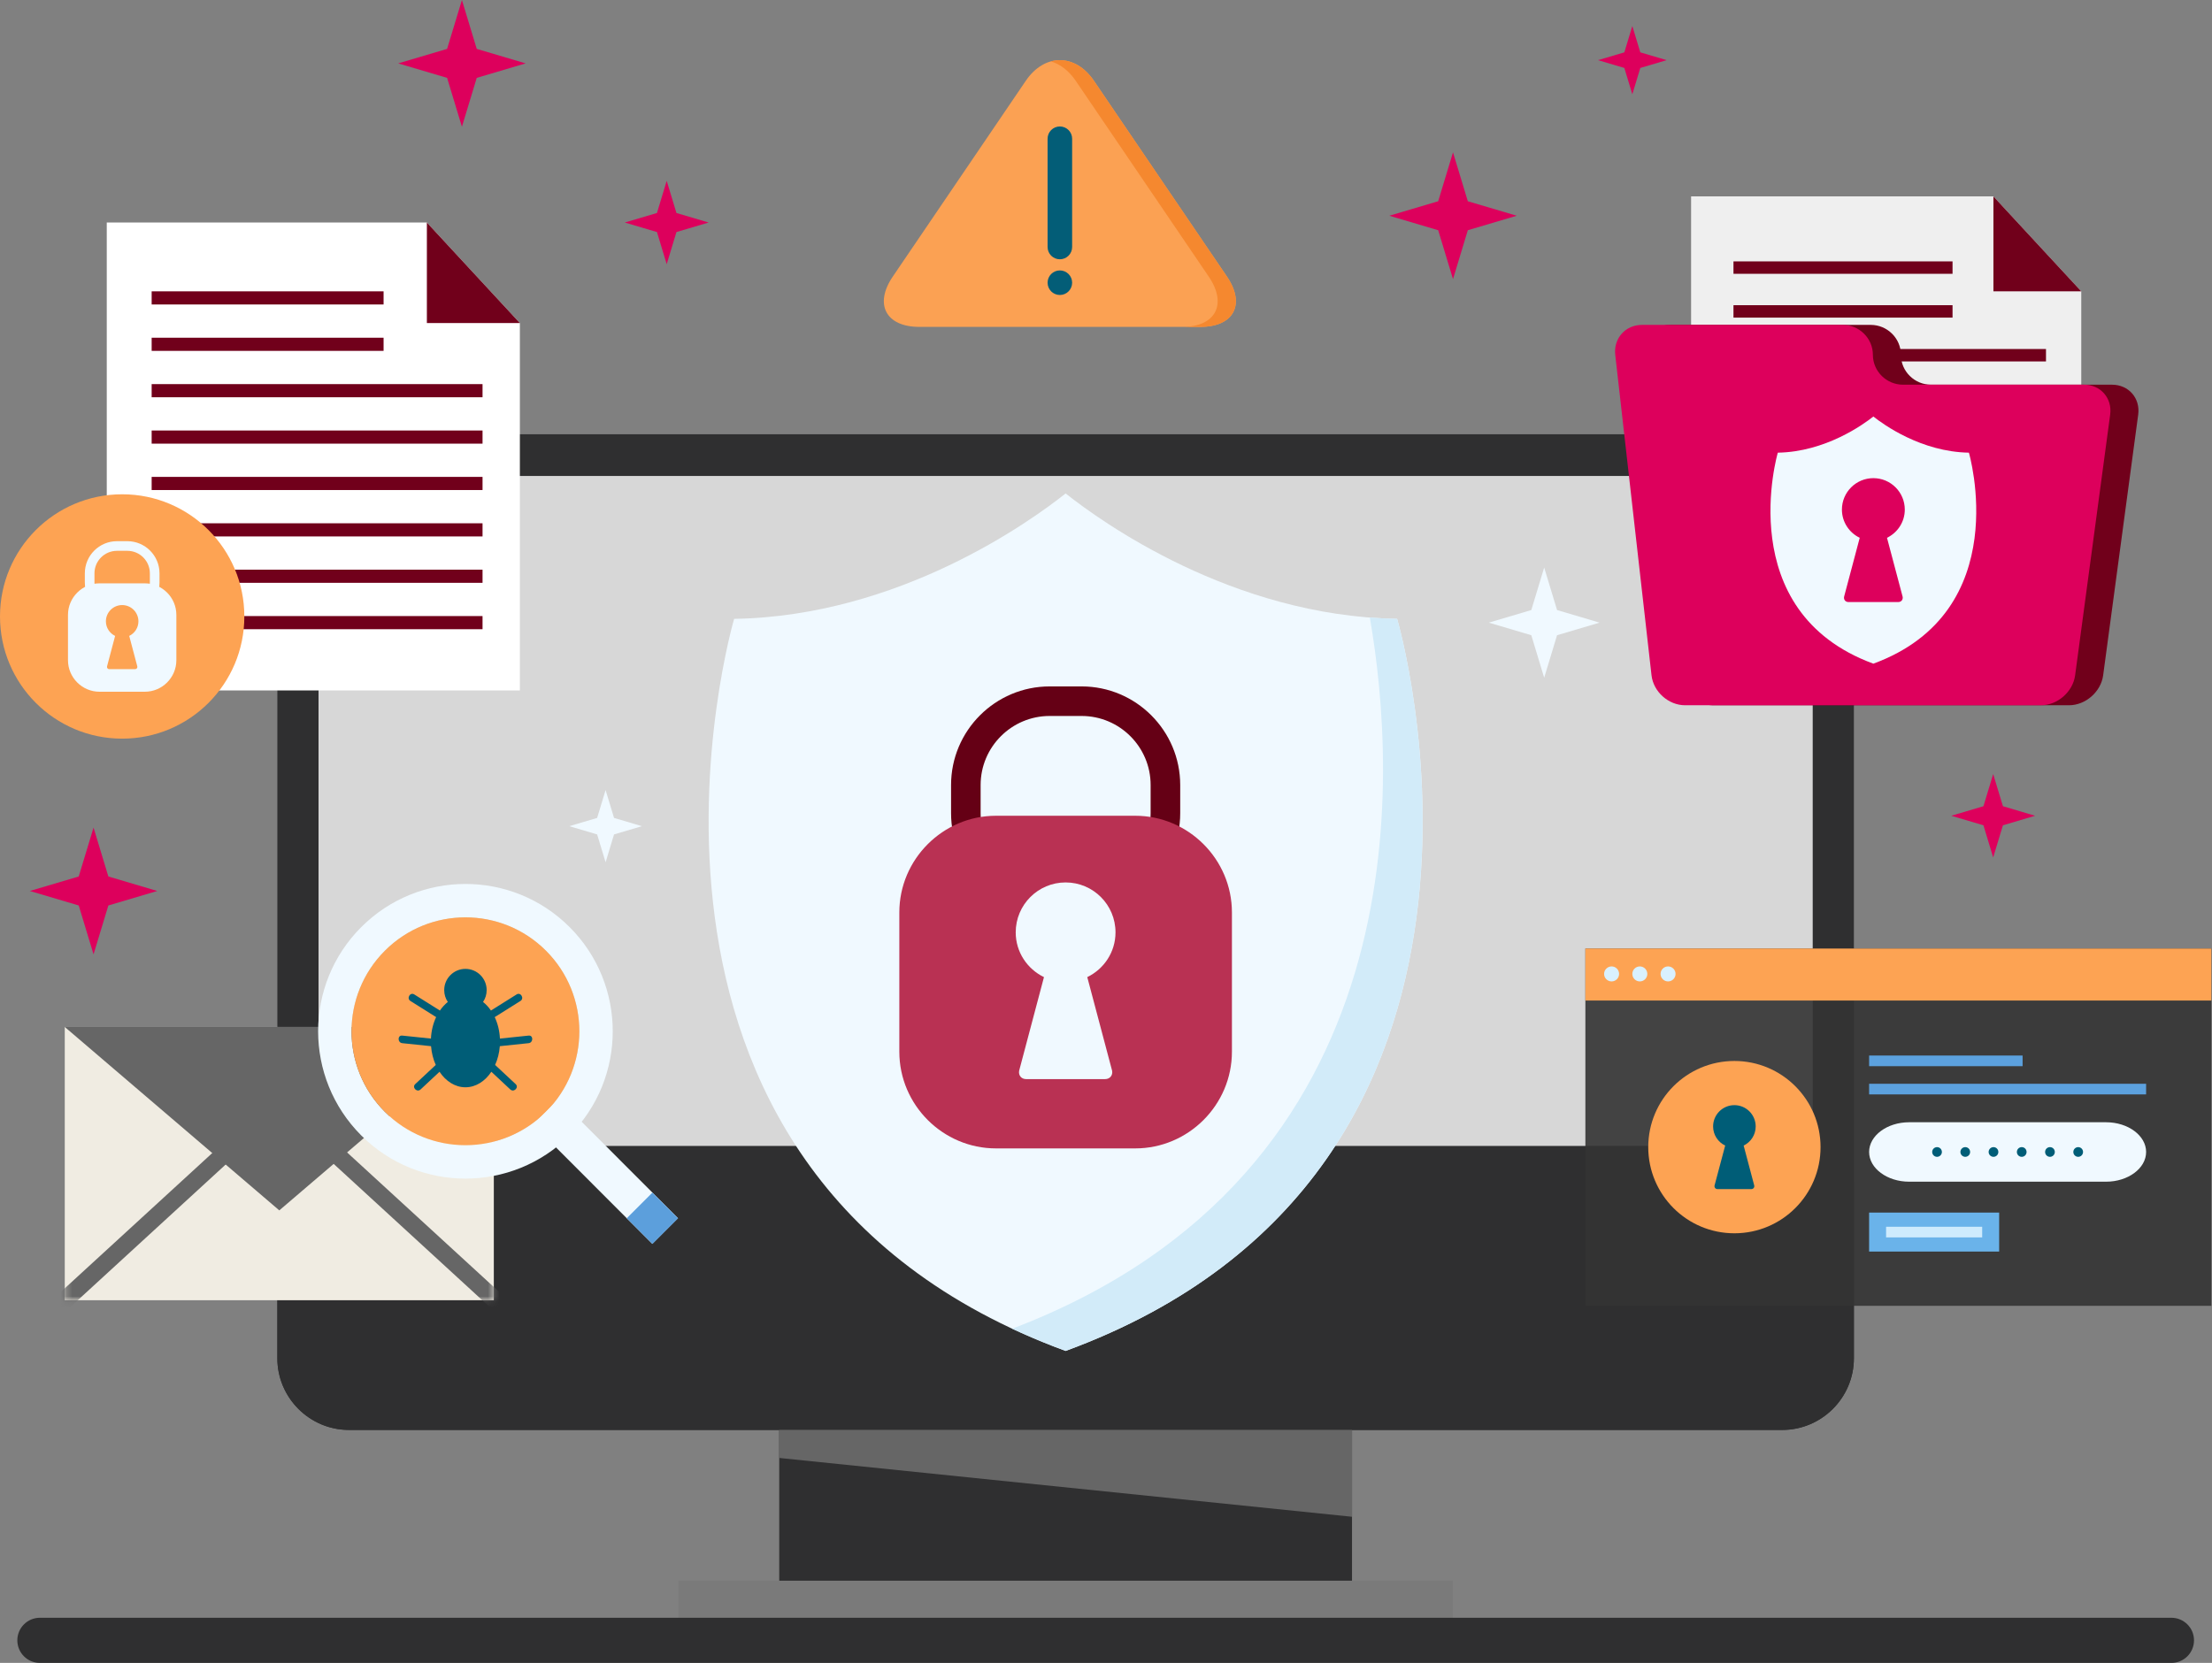 <svg width="383" height="288" viewBox="0 0 383 288" fill="none" xmlns="http://www.w3.org/2000/svg">
<rect x="0" y="0" width="383" height="288" fill="#808080" stroke="none"/>
<path d="M320.994 235.248C320.994 242.07 315.417 247.65 308.599 247.65H60.418C53.6 247.65 48.023 242.07 48.023 235.248V87.608C48.023 80.788 53.6 75.207 60.418 75.207H308.599C315.417 75.207 320.994 80.787 320.994 87.608V235.248Z" fill="#2F2F30"/>
<path d="M48.023 204.669V235.249C48.023 242.07 53.6 247.65 60.418 247.65H308.599C315.417 247.65 320.994 242.07 320.994 235.249V204.669H48.023Z" fill="#2F2F30"/>
<path d="M313.865 194.483C313.865 196.675 312.072 198.468 309.88 198.468H59.138C56.947 198.468 55.154 196.675 55.154 194.483V86.416C55.154 84.223 56.947 82.429 59.138 82.429H309.88C312.072 82.429 313.865 84.223 313.865 86.416V194.483Z" fill="#D7D7D7"/>
<path d="M251.582 273.76H117.433V280.847H251.582V273.76Z" fill="#999999"/>
<path d="M251.582 273.76H117.433V280.847H251.582V273.76Z" fill="black" fill-opacity="0.2"/>
<path d="M234.096 247.65H134.923V273.761H234.096V247.65Z" fill="#2F2F30"/>
<path d="M134.923 247.65H234.096V262.689L134.923 252.503V247.65Z" fill="#666666"/>
<path d="M241.906 107.18C213.322 106.711 190.575 90.277 184.509 85.46C178.448 90.277 155.703 106.711 127.112 107.18C127.112 107.18 99.029 202.563 184.509 233.969C269.993 202.563 241.906 107.18 241.906 107.18Z" fill="#F0F9FF"/>
<path d="M241.906 107.18C240.311 107.154 238.738 107.071 237.181 106.951C241.87 133.9 246.232 203.087 175.253 230.122C178.18 231.491 181.262 232.777 184.508 233.969C269.992 202.563 241.906 107.18 241.906 107.18Z" fill="#D2EBF9"/>
<path d="M187.276 157.925H181.745C172.334 157.925 164.674 150.264 164.674 140.849V135.956C164.674 126.539 172.334 118.881 181.745 118.881H187.276C196.688 118.881 204.349 126.539 204.349 135.956V140.849C204.349 150.264 196.688 157.925 187.276 157.925ZM181.745 123.999C175.157 123.999 169.791 129.364 169.791 135.956V140.849C169.791 147.441 175.156 152.806 181.745 152.806H187.276C193.866 152.806 199.227 147.442 199.227 140.849V135.956C199.227 129.364 193.866 123.999 187.276 123.999H181.745Z" fill="#650015"/>
<path d="M213.304 182.143C213.304 191.357 205.769 198.893 196.56 198.893H172.457C163.25 198.893 155.716 191.357 155.716 182.143V158.032C155.716 148.822 163.25 141.281 172.457 141.281H196.56C205.769 141.281 213.304 148.822 213.304 158.032V182.143Z" fill="#B93153"/>
<path d="M193.146 161.474C193.146 156.701 189.282 152.829 184.508 152.829C179.738 152.829 175.867 156.701 175.867 161.474C175.867 164.896 177.874 167.83 180.76 169.228L176.466 185.422C176.301 186.232 176.84 186.891 177.665 186.891H191.351C192.173 186.891 192.716 186.232 192.553 185.422L188.257 169.226C191.142 167.827 193.146 164.896 193.146 161.474Z" fill="#F0F9FF"/>
<path opacity="0.9" d="M382.886 164.28H274.503V226.153H382.886V164.28Z" fill="#333333"/>
<path d="M382.886 164.28H274.503V173.284H382.886V164.28Z" fill="#FDA353"/>
<path d="M280.341 168.674C280.341 169.39 279.758 169.972 279.041 169.972C278.325 169.972 277.743 169.39 277.743 168.674C277.743 167.958 278.326 167.375 279.041 167.375C279.758 167.375 280.341 167.958 280.341 168.674Z" fill="#D9F1FF"/>
<path d="M285.228 168.674C285.228 169.39 284.646 169.972 283.93 169.972C283.214 169.972 282.632 169.39 282.632 168.674C282.632 167.958 283.214 167.375 283.93 167.375C284.646 167.375 285.228 167.958 285.228 168.674Z" fill="#D9F1FF"/>
<path d="M290.117 168.674C290.117 169.39 289.535 169.972 288.819 169.972C288.103 169.972 287.521 169.39 287.521 168.674C287.521 167.958 288.103 167.375 288.819 167.375C289.535 167.375 290.117 167.958 290.117 168.674Z" fill="#D9F1FF"/>
<path d="M315.222 198.672C315.222 206.914 308.544 213.594 300.305 213.594C292.066 213.594 285.388 206.913 285.388 198.672C285.388 190.43 292.066 183.75 300.305 183.75C308.544 183.75 315.222 190.43 315.222 198.672Z" fill="#FDA353"/>
<path d="M303.991 195.09C303.991 193.054 302.342 191.401 300.304 191.401C298.264 191.401 296.618 193.054 296.618 195.09C296.618 196.552 297.471 197.805 298.708 198.401L296.868 205.315C296.801 205.661 297.035 205.942 297.384 205.942H303.223C303.58 205.942 303.805 205.66 303.739 205.315L301.907 198.401C303.137 197.805 303.991 196.552 303.991 195.09Z" fill="#005D77"/>
<path d="M350.206 182.809H323.63V184.652H350.206V182.809Z" fill="#5CA1DE"/>
<path d="M371.592 187.699H323.63V189.541H371.592V187.699Z" fill="#5CA1DE"/>
<path d="M371.592 199.512C371.592 202.341 368.474 204.657 364.665 204.657H330.56C326.747 204.657 323.63 202.341 323.63 199.512C323.63 196.681 326.747 194.364 330.56 194.364H364.665C368.474 194.364 371.592 196.681 371.592 199.512Z" fill="#F0F9FF"/>
<path d="M336.231 199.511C336.231 199.977 335.857 200.351 335.392 200.351C334.928 200.351 334.552 199.976 334.552 199.511C334.552 199.046 334.928 198.672 335.392 198.672C335.857 198.671 336.231 199.045 336.231 199.511Z" fill="#005D77"/>
<path d="M341.119 199.511C341.119 199.977 340.748 200.351 340.279 200.351C339.818 200.351 339.439 199.976 339.439 199.511C339.439 199.046 339.818 198.672 340.279 198.672C340.747 198.671 341.119 199.045 341.119 199.511Z" fill="#005D77"/>
<path d="M346.007 199.511C346.007 199.977 345.634 200.351 345.166 200.351C344.702 200.351 344.326 199.976 344.326 199.511C344.326 199.046 344.703 198.672 345.166 198.672C345.634 198.671 346.007 199.045 346.007 199.511Z" fill="#005D77"/>
<path d="M350.894 199.511C350.894 199.977 350.523 200.351 350.055 200.351C349.591 200.351 349.215 199.976 349.215 199.511C349.215 199.046 349.592 198.672 350.055 198.672C350.522 198.671 350.894 199.045 350.894 199.511Z" fill="#005D77"/>
<path d="M355.783 199.511C355.783 199.977 355.411 200.351 354.944 200.351C354.479 200.351 354.104 199.976 354.104 199.511C354.104 199.046 354.479 198.672 354.944 198.672C355.411 198.671 355.783 199.045 355.783 199.511Z" fill="#005D77"/>
<path d="M360.671 199.511C360.671 199.977 360.298 200.351 359.83 200.351C359.367 200.351 358.99 199.976 358.99 199.511C358.99 199.046 359.368 198.672 359.83 198.672C360.298 198.671 360.671 199.045 360.671 199.511Z" fill="#005D77"/>
<path d="M346.147 210.008H323.63V216.758H346.147V210.008Z" fill="#6AB3EA"/>
<path opacity="0.9" d="M343.208 212.462H326.569V214.305H343.208V212.462Z" fill="#D9F1FF"/>
<path d="M360.364 110.557H292.806V34.014H345.154L360.364 50.455V110.557Z" fill="#EFEFEF"/>
<path d="M345.153 34.014L360.363 50.455H345.153V34.014Z" fill="#71001B"/>
<path d="M338.075 45.27H300.145V47.42H338.075V45.27Z" fill="#71001B"/>
<path d="M338.075 52.857H300.145V55.008H338.075V52.857Z" fill="#71001B"/>
<path d="M354.256 60.446H300.145V62.596H354.256V60.446Z" fill="#71001B"/>
<path d="M354.256 68.034H300.145V70.184H354.256V68.034Z" fill="#71001B"/>
<path d="M354.256 75.622H300.145V77.773H354.256V75.622Z" fill="#71001B"/>
<path d="M354.256 83.211H300.145V85.361H354.256V83.211Z" fill="#71001B"/>
<path d="M354.256 90.799H300.145V92.949H354.256V90.799Z" fill="#71001B"/>
<path d="M354.256 98.388H300.145V100.538H354.256V98.388Z" fill="#71001B"/>
<path d="M334.358 66.626C331.484 66.626 329.136 64.297 329.136 61.449C329.136 58.6 326.784 56.268 323.913 56.268H289.164C286.291 56.268 284.205 58.602 284.528 61.458L290.806 116.952C291.131 119.807 293.744 122.144 296.617 122.144H358.237C361.109 122.144 363.771 119.811 364.152 116.966L370.222 71.803C370.601 68.956 368.564 66.626 365.691 66.626H334.358V66.626Z" fill="#71001B"/>
<path d="M329.505 66.626C326.634 66.626 324.283 64.297 324.283 61.449C324.283 58.6 321.931 56.268 319.06 56.268H284.311C281.438 56.268 279.355 58.602 279.675 61.458L285.954 116.952C286.277 119.807 288.893 122.144 291.766 122.144H353.386C356.257 122.144 358.919 119.811 359.299 116.966L365.369 71.803C365.748 68.956 363.71 66.626 360.838 66.626H329.505V66.626Z" fill="#DD005C"/>
<path d="M340.908 78.397C332.669 78.262 326.113 73.526 324.364 72.138C322.617 73.526 316.061 78.261 307.822 78.397C307.822 78.397 299.727 105.89 324.364 114.942C349.004 105.89 340.908 78.397 340.908 78.397ZM329.433 103.343C329.536 103.853 329.195 104.269 328.675 104.269H320.054C319.535 104.269 319.197 103.853 319.299 103.343L322.005 93.142C320.187 92.261 318.922 90.414 318.922 88.256C318.922 85.251 321.36 82.811 324.364 82.811C327.373 82.811 329.808 85.251 329.808 88.256C329.808 90.413 328.545 92.259 326.727 93.141L329.433 103.343Z" fill="#F0F9FF"/>
<path d="M85.504 177.859H11.214V225.187H85.504V177.859Z" fill="#F0ECE2"/>
<path d="M11.214 177.859L48.36 209.626L85.504 177.859H11.214Z" fill="#666666"/>
<mask id="mask0_1624_12145" style="mask-type:luminance" maskUnits="userSpaceOnUse" x="11" y="177" width="75" height="49">
<path d="M85.504 177.859H11.214V225.187H85.504V177.859Z" fill="white"/>
</mask>
<g mask="url(#mask0_1624_12145)">
<path d="M12.29 226.264C23.712 215.777 35.14 205.301 46.561 194.816C48.009 193.488 45.851 191.348 44.412 192.67C32.988 203.149 21.567 213.632 10.14 224.11C8.692 225.439 10.852 227.583 12.29 226.264Z" fill="#666666"/>
<path d="M84.678 226.264C73.257 215.777 61.835 205.301 50.407 194.816C48.961 193.488 51.114 191.348 52.554 192.67C63.98 203.149 75.406 213.632 86.827 224.11C88.272 225.439 86.119 227.583 84.678 226.264Z" fill="#666666"/>
</g>
<path d="M62.552 160.564C52.592 170.529 52.592 186.686 62.552 196.65C72.511 206.614 88.664 206.614 98.626 196.649C108.584 186.686 108.584 170.53 98.625 160.564C88.664 150.602 72.512 150.602 62.552 160.564ZM94.535 192.557C86.832 200.262 74.344 200.264 66.642 192.561C58.94 184.855 58.94 172.362 66.642 164.655C74.344 156.951 86.832 156.951 94.535 164.656C102.237 172.362 102.237 184.855 94.535 192.557Z" fill="#F0F9FF"/>
<path d="M94.535 192.557C86.831 200.262 74.343 200.264 66.641 192.561C58.94 184.855 58.94 172.362 66.641 164.655C74.343 156.951 86.831 156.951 94.535 164.656C102.237 172.362 102.237 184.855 94.535 192.557Z" fill="#FDA353"/>
<path d="M96.75 190.312L92.306 194.754L112.944 215.417L117.388 210.975L96.75 190.312Z" fill="#F0F9FF"/>
<path d="M117.404 210.993L112.96 215.435L108.516 210.993L112.96 206.546L117.404 210.993Z" fill="#5C9FDC"/>
<path d="M91.529 179.355C89.873 179.527 88.216 179.7 86.56 179.873C86.497 178.511 86.175 177.244 85.659 176.154C87.143 175.222 88.627 174.292 90.11 173.36C90.826 172.912 90.168 171.776 89.449 172.227C87.969 173.156 86.488 174.086 85.006 175.015C84.608 174.436 84.148 173.934 83.638 173.531C84.033 172.945 84.264 172.238 84.264 171.479C84.264 169.447 82.618 167.801 80.588 167.801C78.558 167.801 76.913 169.447 76.913 171.479C76.913 172.238 77.143 172.945 77.538 173.531C77.028 173.934 76.568 174.436 76.17 175.015C74.688 174.086 73.208 173.156 71.727 172.227C71.009 171.776 70.351 172.911 71.065 173.36C72.549 174.292 74.033 175.222 75.517 176.154C75.001 177.244 74.678 178.511 74.616 179.873C72.96 179.7 71.304 179.527 69.648 179.355C68.807 179.267 68.816 180.58 69.648 180.667C71.31 180.84 72.973 181.013 74.635 181.188C74.727 182.366 75.013 183.468 75.45 184.437C74.265 185.543 73.08 186.65 71.896 187.755C71.276 188.334 72.205 189.26 72.822 188.683C73.916 187.662 75.01 186.641 76.103 185.62C77.199 187.268 78.803 188.307 80.589 188.307C82.376 188.307 83.978 187.268 85.075 185.62C86.169 186.641 87.262 187.662 88.355 188.683C88.973 189.26 89.903 188.334 89.283 187.755C88.097 186.65 86.914 185.543 85.728 184.437C86.165 183.468 86.451 182.366 86.542 181.188C88.205 181.013 89.867 180.841 91.531 180.667C92.361 180.58 92.37 179.267 91.529 179.355Z" fill="#005D77"/>
<path d="M90.014 119.58H18.485V38.538H73.912L90.014 55.946V119.58Z" fill="white"/>
<path d="M73.912 38.538L90.014 55.946H73.912V38.538Z" fill="#71001B"/>
<path d="M66.416 50.456H26.259V52.733H66.416V50.456Z" fill="#71001B"/>
<path d="M66.416 58.49H26.259V60.767H66.416V58.49Z" fill="#71001B"/>
<path d="M83.55 66.525H26.259V68.801H83.55V66.525Z" fill="#71001B"/>
<path d="M83.55 74.559H26.259V76.836H83.55V74.559Z" fill="#71001B"/>
<path d="M83.55 82.593H26.259V84.869H83.55V82.593Z" fill="#71001B"/>
<path d="M83.55 90.628H26.259V92.905H83.55V90.628Z" fill="#71001B"/>
<path d="M83.55 98.662H26.259V100.939H83.55V98.662Z" fill="#71001B"/>
<path d="M83.55 106.696H26.259V108.973H83.55V106.696Z" fill="#71001B"/>
<path d="M42.306 106.766C42.306 118.452 32.836 127.927 21.154 127.927C9.471 127.927 0 118.452 0 106.766C0 95.079 9.471 85.605 21.154 85.605C32.836 85.606 42.306 95.079 42.306 106.766Z" fill="#FDA353"/>
<path d="M22.054 106.452H20.251C17.184 106.452 14.688 103.955 14.688 100.887V99.293C14.688 96.224 17.184 93.728 20.251 93.728H22.054C25.121 93.728 27.618 96.225 27.618 99.293V100.887C27.619 103.956 25.121 106.452 22.054 106.452ZM20.252 95.397C18.105 95.397 16.356 97.145 16.356 99.293V100.887C16.356 103.035 18.104 104.783 20.252 104.783H22.055C24.202 104.783 25.948 103.035 25.948 100.887V99.293C25.948 97.145 24.202 95.397 22.055 95.397H20.252Z" fill="#F0F9FF"/>
<path d="M30.536 114.344C30.536 117.346 28.08 119.802 25.08 119.802H17.226C14.226 119.802 11.771 117.346 11.771 114.344V106.487C11.771 103.486 14.226 101.029 17.226 101.029H25.08C28.08 101.029 30.536 103.486 30.536 106.487V114.344Z" fill="#F0F9FF"/>
<path d="M23.968 107.609C23.968 106.054 22.709 104.792 21.153 104.792C19.598 104.792 18.337 106.054 18.337 107.609C18.337 108.725 18.992 109.681 19.932 110.136L18.533 115.413C18.48 115.677 18.654 115.891 18.923 115.891H23.382C23.651 115.891 23.828 115.677 23.775 115.413L22.375 110.135C23.315 109.679 23.968 108.724 23.968 107.609Z" fill="#FDA353"/>
<path d="M154.571 47.917C151.323 52.701 153.394 56.614 159.175 56.614H207.846C213.628 56.614 215.699 52.701 212.45 47.917L189.418 14.005C186.169 9.222 180.853 9.222 177.604 14.005L154.571 47.917Z" fill="#FBA153"/>
<path d="M212.45 47.918L189.418 14.005C187.392 11.024 184.564 9.901 181.936 10.637C183.525 11.082 185.041 12.203 186.265 14.005L209.298 47.918C212.546 52.701 210.475 56.614 204.693 56.614H207.846C213.628 56.614 215.699 52.701 212.45 47.918Z" fill="#F5882F"/>
<path d="M183.51 21.901C182.337 21.901 181.385 22.853 181.385 24.029V42.778C181.385 43.954 182.337 44.906 183.51 44.906C184.685 44.906 185.638 43.954 185.638 42.778V24.029C185.638 22.853 184.685 21.901 183.51 21.901Z" fill="#035D77"/>
<path d="M183.51 46.834C182.337 46.834 181.385 47.786 181.385 48.961C181.385 50.136 182.337 51.089 183.51 51.089C184.685 51.089 185.638 50.136 185.638 48.961C185.638 47.786 184.685 46.834 183.51 46.834Z" fill="#035D77"/>
<path d="M269.599 105.654L267.37 98.295L265.14 105.654L257.783 107.834L265.14 110.015L267.37 117.374L269.599 110.015L276.958 107.834L269.599 105.654Z" fill="#F0F9FF"/>
<path d="M106.318 141.656L104.857 136.831L103.393 141.656L98.57 143.086L103.393 144.515L104.857 149.34L106.318 144.515L111.143 143.086L106.318 141.656Z" fill="#F0F9FF"/>
<path d="M346.801 139.631L345.112 134.061L343.425 139.631L337.855 141.282L343.425 142.932L345.112 148.502L346.801 142.932L352.371 141.282L346.801 139.631Z" fill="#DD005C"/>
<path d="M254.149 34.855L251.583 26.386L249.017 34.855L240.551 37.363L249.017 39.872L251.583 48.34L254.149 39.872L262.618 37.363L254.149 34.855Z" fill="#DD005C"/>
<path d="M18.763 151.801L16.197 143.333L13.631 151.801L5.165 154.309L13.631 156.818L16.197 165.287L18.763 156.818L27.231 154.309L18.763 151.801Z" fill="#DD005C"/>
<path d="M117.125 36.888L115.437 31.317L113.749 36.888L108.181 38.538L113.749 40.188L115.437 45.759L117.125 40.188L122.696 38.538L117.125 36.888Z" fill="#DD005C"/>
<path d="M284.014 9.067L282.632 4.506L281.249 9.067L276.69 10.418L281.249 11.769L282.632 16.329L284.014 11.769L288.573 10.418L284.014 9.067Z" fill="#DD005C"/>
<path d="M82.546 8.469L79.98 0L77.413 8.469L68.948 10.977L77.413 13.486L79.98 21.954L82.546 13.486L91.014 10.977L82.546 8.469Z" fill="#DD005C"/>
<path d="M379.885 284.091C379.885 286.249 378.135 287.999 375.977 287.999H6.909C4.751 287.999 3.001 286.249 3.001 284.091C3.001 281.932 4.75 280.182 6.909 280.182H375.977C378.135 280.182 379.885 281.932 379.885 284.091Z" fill="#2F2F30"/>
</svg>
